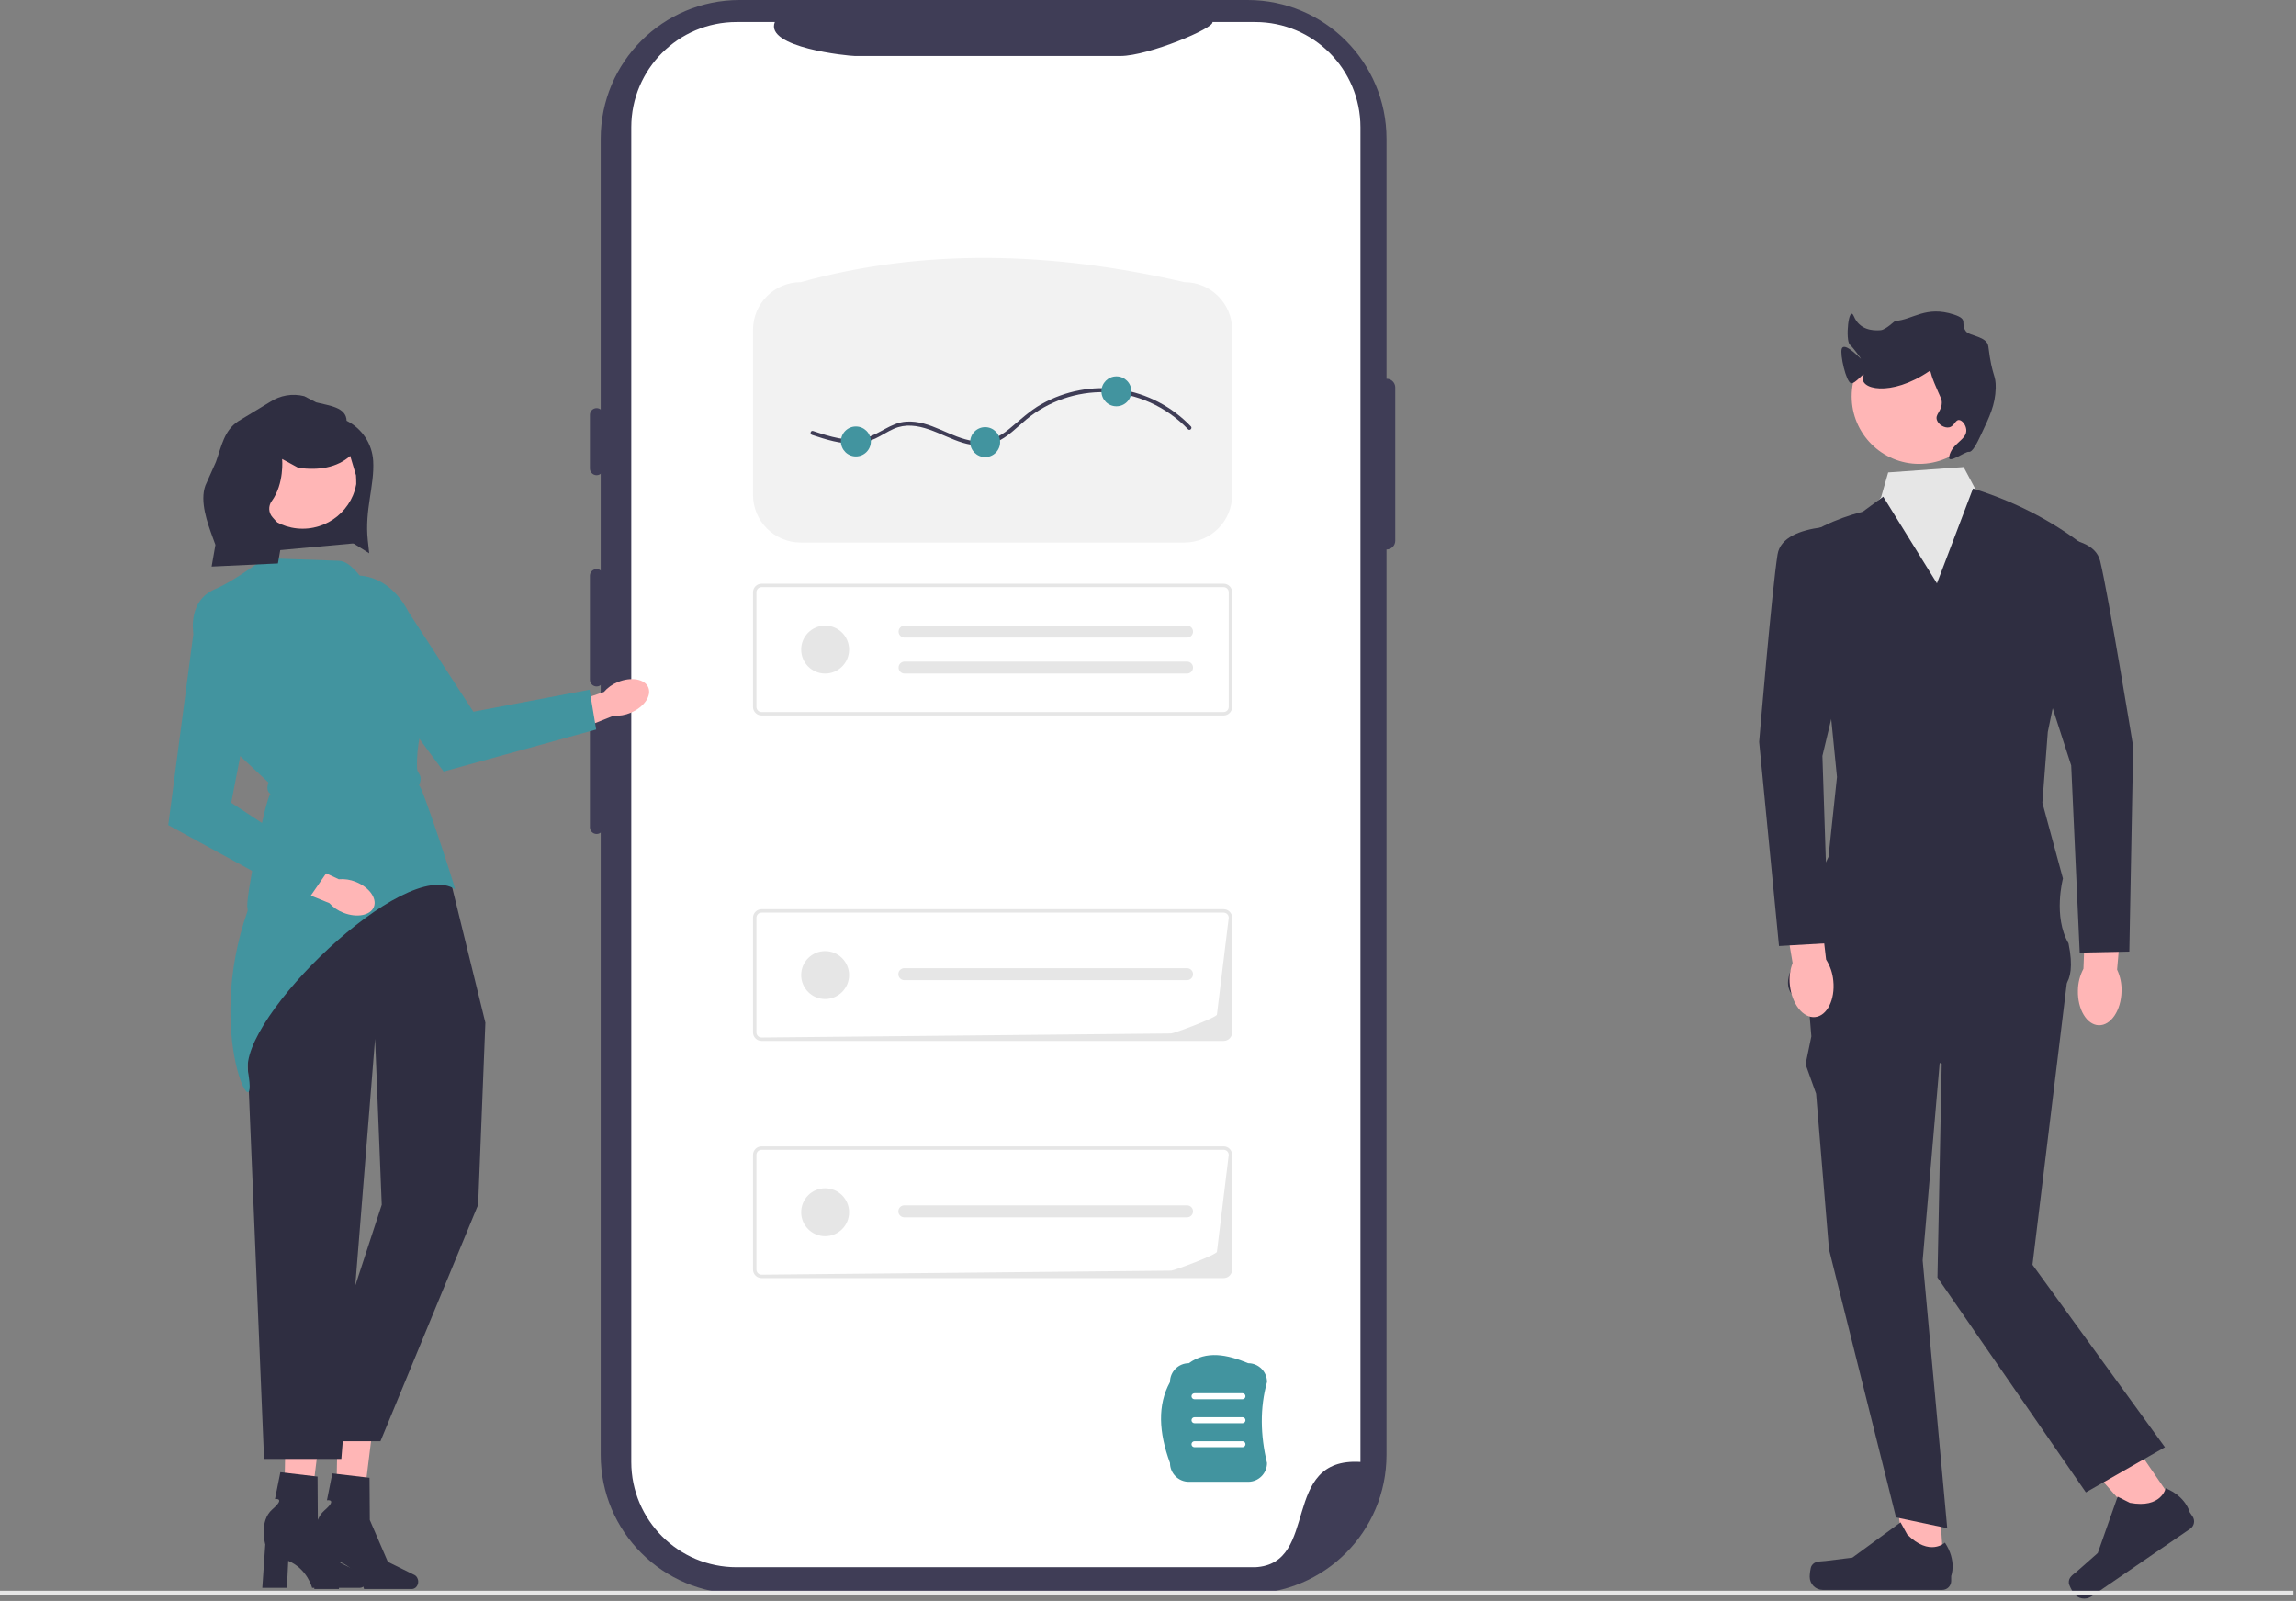 <?xml version="1.0" encoding="UTF-8"?> <svg xmlns="http://www.w3.org/2000/svg" width="852" height="594" viewBox="0 0 852 594" fill="none"><rect x="0" y="0" width="852" height="594" fill="#808080" stroke="none"/> <g clip-path="url(#clip0_2749_2871)"> <path d="M106.029 527.613L119.193 527.924L114.22 567.999L105.3 567.789L106.029 527.613Z" fill="#FFB6B6"></path> <path d="M135.904 586.399L135.904 586.399C135.904 585.311 135.338 584.326 134.464 583.895L124.639 579.041L117.941 563.507L117.84 547.856L104.037 546.233L102.041 556.203C102.041 556.203 106.151 555.59 101.077 559.995C96.003 564.4 98.446 573.019 98.446 573.019L97.339 589.128H106.473L106.963 579.109C114.067 582.124 115.81 589.128 115.81 589.128H133.516C134.835 589.128 135.904 587.906 135.904 586.399H135.904H135.904Z" fill="#2F2E41"></path> <path d="M125.311 528.054L138.475 528.365L133.503 568.44L124.583 568.23L125.311 528.054Z" fill="#FFB6B6"></path> <path d="M155.187 586.84H155.187C155.187 585.752 154.621 584.768 153.746 584.336L143.922 579.482L137.224 563.948L137.122 548.297L123.32 546.674L121.324 556.644C121.324 556.644 125.434 556.031 120.359 560.436C115.285 564.842 117.728 573.46 117.728 573.46L116.622 589.569H125.756L126.246 579.55C133.35 582.565 135.092 589.569 135.092 589.569H152.798C154.117 589.569 155.187 588.347 155.187 586.84L155.187 586.84H155.187Z" fill="#2F2E41"></path> <path d="M110.215 292.991L95.291 328.624C90.317 340.502 88.74 353.529 90.738 366.25L97.991 541.304H126.668L139.185 385.419L141.655 446.995L112.947 534.728H141.182L177.424 446.995L180.11 379.441L167.235 327.019L110.215 292.991L110.215 292.991Z" fill="#2F2E41"></path> <path d="M514.509 140.519V51.514C514.509 23.063 491.446 7.18343e-09 462.996 7.18343e-09H274.422C245.971 -0 222.908 23.063 222.907 51.513V539.804C222.907 568.254 245.971 591.317 274.421 591.317H462.993C491.443 591.317 514.507 568.254 514.507 539.804V203.875H514.507C516.299 203.875 517.752 202.422 517.752 200.63L517.754 143.764C517.754 141.972 516.301 140.519 514.509 140.519L514.509 140.519V140.519Z" fill="#3F3D56"></path> <path d="M504.836 47.23V542.42C474.73 540.57 490.043 580.237 465.78 581.484H273.337C251.758 581.487 234.261 563.998 234.255 542.42V47.23C234.261 25.652 251.757 8.164 273.335 8.167H287.527C283.662 17.672 314.855 20.764 317.246 20.767H415.805C426.065 20.754 450.819 10.382 449.918 8.167H465.772C487.342 8.171 504.828 25.653 504.836 47.223L504.836 47.23H504.836Z" fill="white"></path> <path d="M221.39 151.421C220.018 151.421 218.902 152.537 218.902 153.91V173.817C218.902 175.19 220.018 176.306 221.39 176.306C222.763 176.306 223.879 175.19 223.879 173.817V153.91C223.879 152.537 222.763 151.421 221.39 151.421Z" fill="#3F3D56"></path> <path d="M221.39 211.144C220.018 211.144 218.902 212.26 218.902 213.632V252.203C218.902 253.575 220.018 254.691 221.39 254.691C222.763 254.691 223.879 253.575 223.879 252.203V213.632C223.879 212.26 222.763 211.144 221.39 211.144Z" fill="#3F3D56"></path> <path d="M221.39 265.889C220.018 265.889 218.902 267.005 218.902 268.378V306.948C218.902 308.321 220.018 309.437 221.39 309.437C222.763 309.437 223.879 308.321 223.879 306.948V268.378C223.879 267.005 222.763 265.889 221.39 265.889Z" fill="#3F3D56"></path> <path d="M808.33 559.842L796.522 567.931L759.701 526.233L777.13 514.295L808.33 559.842Z" fill="#FFB6B6"></path> <path d="M767.691 587.29C767.748 588.161 768.923 590.293 769.417 591.013C770.933 593.226 773.956 593.791 776.17 592.275L812.738 567.222C814.248 566.188 814.633 564.125 813.599 562.615L812.556 561.093C812.556 561.093 811.23 555.278 803.642 552.189C803.642 552.189 802.038 559.777 790.383 557.599L785.812 555.301L778.445 576.214L770.951 582.828C769.312 584.275 767.55 585.108 767.692 587.29L767.691 587.29L767.691 587.29V587.29Z" fill="#2F2E41"></path> <path d="M721.269 581.316L706.956 581.314L700.147 526.105L717.667 528.287L721.269 581.316Z" fill="#FFB6B6"></path> <path d="M672.23 580.991C671.784 581.742 671.549 584.164 671.549 585.037C671.549 587.72 673.724 589.895 676.407 589.895H720.733C722.564 589.895 724.048 588.411 724.048 586.581V584.735C724.048 584.735 726.24 579.189 721.726 572.352C721.726 572.352 716.115 577.705 707.73 569.321L705.258 564.842L687.361 577.931L677.441 579.152C675.27 579.419 673.346 579.111 672.23 580.991H672.23V580.991Z" fill="#2F2E41"></path> <path d="M671.085 371.505L672.162 384.524L670.019 394.877L673.922 405.792L678.696 463.502L703.58 563L722.58 567L713.459 467.613L720.534 385.635L671.085 371.505V371.505Z" fill="#2F2E41"></path> <path d="M751.825 314.985L679.159 315.994L671.085 371.502L720.534 394.715L718.957 473.991L774.028 553.71L803.359 536.953L754.21 469.252L767.973 356.363L751.825 314.985H751.825V314.985Z" fill="#2F2E41"></path> <path d="M698.034 184.487L685.214 200.94L691.27 327.095L738.704 326.086L746.778 216.079L736.686 187.82L733.034 181.487L728.667 173.287L700.667 175.287L698.034 184.487H698.034V184.487Z" fill="#E6E6E6"></path> <path d="M679.103 262.504L681.667 288.287L678.517 317.956L674.58 326L665.58 358C665.58 358 656.395 371.994 676.58 373C696.765 374.006 762.926 367.459 762.926 367.459C762.926 367.459 771.175 367.255 767.58 350C761.773 340.02 765.517 325.956 765.517 325.956L757.88 297.821L759.898 271.581L774.028 202.952C761.479 193.09 747.424 186.032 732.144 181.252L718.761 216.442L698.836 184.28L691.267 189.831C681.058 192.508 672.073 196.625 664.967 202.951L679.103 262.504V262.504Z" fill="#2F2E41"></path> <path d="M439.546 201.291H297.111C287.348 201.28 279.436 193.368 279.425 183.605V122.38C279.436 112.617 287.348 104.705 297.111 104.694C342.561 92.102 390.229 93.282 439.546 104.694C449.309 104.705 457.22 112.617 457.231 122.38V183.605C457.22 193.368 449.309 201.279 439.546 201.291H439.546Z" fill="#F2F2F2"></path> <path d="M454.057 265.457H282.601C280.848 265.455 279.428 264.035 279.426 262.282V219.752C279.428 217.999 280.848 216.579 282.601 216.577H454.057C455.81 216.579 457.23 217.999 457.232 219.752V262.283C457.23 264.035 455.81 265.456 454.057 265.458V265.457V265.457ZM282.601 217.847C281.549 217.848 280.697 218.7 280.696 219.752V262.283C280.697 263.334 281.549 264.187 282.601 264.188H454.057C455.109 264.187 455.961 263.334 455.962 262.283V219.752C455.961 218.7 455.109 217.848 454.057 217.847H282.601V217.847Z" fill="#E6E6E6"></path> <path d="M335.625 232.123C334.398 232.149 333.424 233.165 333.449 234.392C333.475 235.583 334.434 236.543 335.625 236.568H440.403C441.63 236.615 442.663 235.658 442.71 234.431C442.756 233.204 441.8 232.172 440.573 232.125H335.625V232.123V232.123Z" fill="#E6E6E6"></path> <path d="M335.625 245.462C334.398 245.488 333.424 246.504 333.449 247.731C333.475 248.922 334.434 249.882 335.625 249.907H440.403C441.63 249.954 442.663 248.997 442.71 247.77C442.756 246.543 441.8 245.511 440.573 245.464H335.625V245.462V245.462Z" fill="#E6E6E6"></path> <path d="M306.192 249.909C311.102 249.909 315.083 245.928 315.083 241.018C315.083 236.107 311.102 232.127 306.192 232.127C301.282 232.127 297.301 236.107 297.301 241.018C297.301 245.928 301.282 249.909 306.192 249.909Z" fill="#E6E6E6"></path> <path d="M454.057 474.213H282.601C280.848 474.211 279.428 472.791 279.426 471.038V428.508C279.428 426.755 280.848 425.335 282.601 425.333H454.057C455.81 425.335 457.23 426.755 457.232 428.508V471.039C457.23 472.791 455.81 474.212 454.057 474.214V474.213V474.213ZM282.601 426.603C281.549 426.604 280.697 427.456 280.696 428.508V471.039C280.697 472.091 281.549 472.943 282.601 472.944L434.58 471.446C435.632 471.445 451.579 465.498 451.58 464.446L455.962 428.508C455.961 427.456 455.109 426.604 454.057 426.603H282.601V426.603Z" fill="#E6E6E6"></path> <path d="M335.625 447.219C334.397 447.193 333.381 448.167 333.355 449.394C333.33 450.622 334.304 451.638 335.531 451.664C335.562 451.664 335.594 451.664 335.625 451.664H440.403C441.63 451.711 442.662 450.754 442.709 449.527C442.756 448.3 441.8 447.268 440.573 447.221H335.625V447.219V447.219Z" fill="#E6E6E6"></path> <path d="M306.192 458.665C311.102 458.665 315.083 454.684 315.083 449.774C315.083 444.863 311.102 440.883 306.192 440.883C301.282 440.883 297.301 444.863 297.301 449.774C297.301 454.684 301.282 458.665 306.192 458.665Z" fill="#E6E6E6"></path> <path d="M454.057 386.213H282.601C280.848 386.211 279.428 384.791 279.426 383.038V340.508C279.428 338.755 280.848 337.335 282.601 337.333H454.057C455.81 337.335 457.23 338.755 457.232 340.508V383.039C457.23 384.791 455.81 386.212 454.057 386.214V386.213V386.213ZM282.601 338.603C281.549 338.604 280.697 339.456 280.696 340.508V383.039C280.697 384.091 281.549 384.943 282.601 384.944L434.58 383.446C435.632 383.445 451.579 377.498 451.58 376.446L455.962 340.508C455.961 339.456 455.109 338.604 454.057 338.603H282.601V338.603Z" fill="#E6E6E6"></path> <path d="M335.625 359.219C334.397 359.193 333.381 360.167 333.355 361.394C333.33 362.622 334.304 363.638 335.531 363.664C335.562 363.664 335.594 363.664 335.625 363.664H440.403C441.63 363.711 442.662 362.754 442.709 361.527C442.756 360.3 441.8 359.268 440.573 359.221H335.625V359.219V359.219Z" fill="#E6E6E6"></path> <path d="M306.192 370.665C311.102 370.665 315.083 366.684 315.083 361.774C315.083 356.863 311.102 352.883 306.192 352.883C301.282 352.883 297.301 356.863 297.301 361.774C297.301 366.684 301.282 370.665 306.192 370.665Z" fill="#E6E6E6"></path> <path d="M712.17 172.12C726.004 172.12 737.219 160.905 737.219 147.071C737.219 133.237 726.004 122.022 712.17 122.022C698.335 122.022 687.12 133.237 687.12 147.071C687.12 160.905 698.335 172.12 712.17 172.12Z" fill="#FFB6B6"></path> <path d="M730.567 167.652C731.947 167.888 733.567 164.543 735.114 161.286C738.355 154.467 740.415 150.133 740.571 144.006C740.705 138.784 739.254 140.154 737.843 128.545C737.377 124.715 730.836 124.723 729.504 122.904C727.255 119.833 730.706 118.566 725.11 116.721C714.629 113.265 709.89 118.634 703.233 119.096C703.065 119.108 699.765 122.335 697.923 122.502C694.694 122.794 690.036 122.291 687.948 117.372C685.995 112.772 684.702 126.214 686.447 127.877C687.929 129.289 690.484 132.834 690.55 133.092C690.624 133.384 684.472 126.57 683.445 129.378C682.706 131.399 685.033 141.796 686.912 142.187C688.483 142.514 692.326 137.334 691.459 139.458C689.448 144.385 701.54 147.528 716.015 137.639C716.529 137.289 716.044 137.848 717.834 142.187C720.092 147.659 720.602 147.956 720.563 149.463C720.477 152.725 718.028 153.686 718.744 155.829C719.324 157.565 721.59 158.909 723.291 158.558C725.211 158.161 725.54 155.787 726.929 155.829C728.119 155.865 729.532 157.658 729.658 159.467C729.923 163.279 724.28 164.327 723.291 169.471C722.733 172.375 729.299 167.436 730.567 167.652V167.652Z" fill="#2F2E41"></path> <path d="M787.255 367.879C787.363 365.074 786.798 362.284 785.608 359.742L788.187 330.509L774.237 329.689L773.123 359.436C771.807 361.916 771.103 364.674 771.072 367.482C770.897 374.504 774.378 380.286 778.845 380.398C783.312 380.509 787.077 374.907 787.252 367.886L787.255 367.879V367.879Z" fill="#FFB6B6"></path> <path d="M757.58 250L768.58 284L771.738 353.441L790.152 353.065L791.58 277C791.58 277 782.403 220.795 779.33 208.162C776.258 195.529 747.924 200.21 747.924 200.21L757.58 250V250V250Z" fill="#2F2E41"></path> <path d="M301.32 161.356C306.522 163.083 311.976 164.832 317.529 164.537C320.056 164.403 322.487 163.8 324.779 162.728C327.13 161.629 329.278 160.136 331.658 159.094C340.403 155.267 349.076 161.806 357.232 164.26C361.302 165.484 365.581 165.777 369.562 164.072C373.959 162.188 377.276 158.592 380.897 155.589C389.016 148.858 399.608 145.229 410.145 145.503C421.704 145.804 432.892 150.91 440.852 159.261C441.519 159.961 442.579 158.899 441.912 158.2C434.956 150.902 425.583 145.981 415.601 144.49C405.598 142.996 395.214 144.993 386.418 149.974C381.968 152.495 378.398 155.945 374.477 159.166C370.659 162.301 366.414 164.322 361.38 163.656C352.708 162.508 345.249 155.825 336.255 156.431C330.51 156.818 326.408 161.14 321.003 162.518C314.554 164.161 307.814 161.934 301.719 159.91C300.801 159.605 300.407 161.053 301.32 161.356L301.32 161.356V161.356Z" fill="#3F3D56"></path> <path d="M317.602 169.349C320.671 169.349 323.158 166.861 323.158 163.793C323.158 160.724 320.671 158.237 317.602 158.237C314.534 158.237 312.046 160.724 312.046 163.793C312.046 166.861 314.534 169.349 317.602 169.349Z" fill="#42949F"></path> <path d="M365.566 169.595C368.635 169.595 371.122 167.107 371.122 164.039C371.122 160.97 368.635 158.483 365.566 158.483C362.498 158.483 360.01 160.97 360.01 164.039C360.01 167.107 362.498 169.595 365.566 169.595Z" fill="#42949F"></path> <path d="M414.276 150.748C417.344 150.748 419.832 148.26 419.832 145.192C419.832 142.123 417.344 139.636 414.276 139.636C411.207 139.636 408.72 142.123 408.72 145.192C408.72 148.26 411.207 150.748 414.276 150.748Z" fill="#42949F"></path> <path d="M91.886 337.949C75.459 384.721 96.388 421.57 92.045 397.8C88.415 377.934 150.268 317.485 168.886 329.949C168.496 327.932 156.662 291.562 155.502 291.394C157.125 287.307 154.863 287.268 154.771 285.174C154.419 277.086 156.299 268.69 159.961 260.049C162.361 253.373 162.403 247.637 160.077 243.012C158.075 239.211 154.713 236.305 150.662 234.875L138.462 220.141C135.284 216.306 130.597 208.031 125.617 208.062L98.884 207.107C98.12 206.648 88.733 214.72 79.593 218.681C69.68 222.981 71.725 234.717 71.75 234.867L71.773 235.007L71.882 235.107L86.453 277.995L99.618 290.333C98.951 292.267 99.118 293.719 100.367 294.552C98.574 295.878 90.598 335.559 91.886 336.949V337.949L91.886 337.949Z" fill="#42949F"></path> <path d="M229.25 253.07C227.262 253.863 225.493 255.121 224.091 256.738L202.921 263.995L206.669 273.967L227.74 265.532C229.875 265.681 232.015 265.317 233.981 264.47C238.928 262.417 241.881 258.201 240.573 255.053C239.265 251.905 234.197 251.017 229.25 253.07V253.07V253.07Z" fill="#FFB6B6"></path> <path d="M116.321 221.067L164.616 286.257L221.227 270.667L218.766 255.899L175.658 264.064L151.609 227.092C143.756 211.912 128.278 208.855 116.321 221.066V221.067V221.067Z" fill="#42949F"></path> <path d="M463.186 549.787H441.147C437.298 549.787 434.167 546.655 434.167 542.806C429.989 531.455 429.462 521.273 434.167 512.767C434.167 508.919 437.298 505.787 441.147 505.787C447.664 501.06 455.262 502.495 463.186 505.787C467.035 505.787 470.167 508.919 470.167 512.767C467.492 522.391 467.686 532.433 470.167 542.806C470.167 546.655 467.035 549.787 463.186 549.787Z" fill="#42949F"></path> <path d="M461.055 519.156H443.255C442.641 519.156 442.143 518.658 442.143 518.043C442.143 517.429 442.641 516.931 443.255 516.931H461.055C461.669 516.931 462.168 517.429 462.168 518.043C462.168 518.658 461.669 519.156 461.055 519.156Z" fill="white"></path> <path d="M461.055 528.054H443.255C442.641 528.054 442.143 527.556 442.143 526.941C442.143 526.327 442.641 525.829 443.255 525.829H461.055C461.669 525.829 462.168 526.327 462.168 526.941C462.168 527.556 461.669 528.054 461.055 528.054Z" fill="white"></path> <path d="M461.055 536.953H443.255C442.641 536.953 442.143 536.455 442.143 535.84C442.143 535.226 442.641 534.728 443.255 534.728H461.055C461.669 534.728 462.168 535.226 462.168 535.84C462.168 536.455 461.669 536.953 461.055 536.953Z" fill="white"></path> <path d="M851.034 590.23H0V591.913H851.034V590.23Z" fill="#E6E6E6"></path> <path d="M664.204 365.547C664.927 372.533 669.118 377.824 673.563 377.363C678.008 376.903 681.026 370.866 680.303 363.879C680.052 361.083 679.136 358.388 677.63 356.019L674.194 326.449L660.351 328.357L665.207 357.299C664.218 359.926 663.873 362.752 664.201 365.54L664.204 365.547V365.547Z" fill="#FFB6B6"></path> <path d="M684.574 245.703L690.31 195.311C690.31 195.311 661.697 192.857 659.621 205.692C657.544 218.526 652.788 275.277 652.788 275.277L660.155 350.997L678.542 349.933L676.264 280.458L684.574 245.703V245.703V245.703Z" fill="#2F2E41"></path> <path d="M131.845 201.557L93.186 205.077L92.045 164.897L134.162 163.701L131.845 201.557Z" fill="#2F2E41"></path> <path d="M112.296 196.164C123.501 196.164 132.585 187.08 132.585 175.875C132.585 164.67 123.501 155.587 112.296 155.587C101.091 155.587 92.008 164.67 92.008 175.875C92.008 187.08 101.091 196.164 112.296 196.164Z" fill="#FFB6B6"></path> <path d="M128.617 156.107C128.474 151.073 122.21 150.528 117.329 149.285L112.904 146.988C108.56 145.883 103.951 146.66 100.21 149.13L88.409 156.279C83.11 159.778 82.269 165.434 80.114 171.407L76.214 180.151C74.093 186.031 76.895 193.822 79.04 199.694L79.938 202.154L78.533 210.207L103.126 209.058L105.312 196.627L101.114 191.908C99.625 190.234 99.504 187.748 100.824 185.937H100.824C105.573 179.423 104.692 170.294 104.692 170.294L110.702 173.573C114.651 174.111 118.169 174.052 121.266 173.405C124.671 172.694 127.564 171.271 129.956 169.15L132.099 176.356C132.651 185.326 130.974 187.706 122.98 196.479L136.999 205.281L136.481 200.518C135.247 189.188 139.008 180.253 138.48 171.031C138.116 164.655 134.324 158.974 128.617 156.107H128.617H128.617Z" fill="#2F2E41"></path> <path d="M131.975 327.18C129.994 326.369 127.848 326.045 125.716 326.233L105.449 316.741L101.215 326.517L122.229 335.093C123.661 336.684 125.453 337.909 127.455 338.666C132.44 340.627 137.493 339.647 138.74 336.474C139.986 333.302 136.959 329.141 131.975 327.18H131.975Z" fill="#FFB6B6"></path> <path d="M73.003 225.694L62.434 306.133L113.977 334.259L122.47 321.929L85.796 297.846L94.192 254.547C99.094 238.174 90.087 225.22 73.003 225.693L73.003 225.694V225.694Z" fill="#42949F"></path> </g> <defs> <clipPath id="clip0_2749_2871"> <rect width="851.034" height="593.126" fill="white"></rect> </clipPath> </defs> </svg> 
